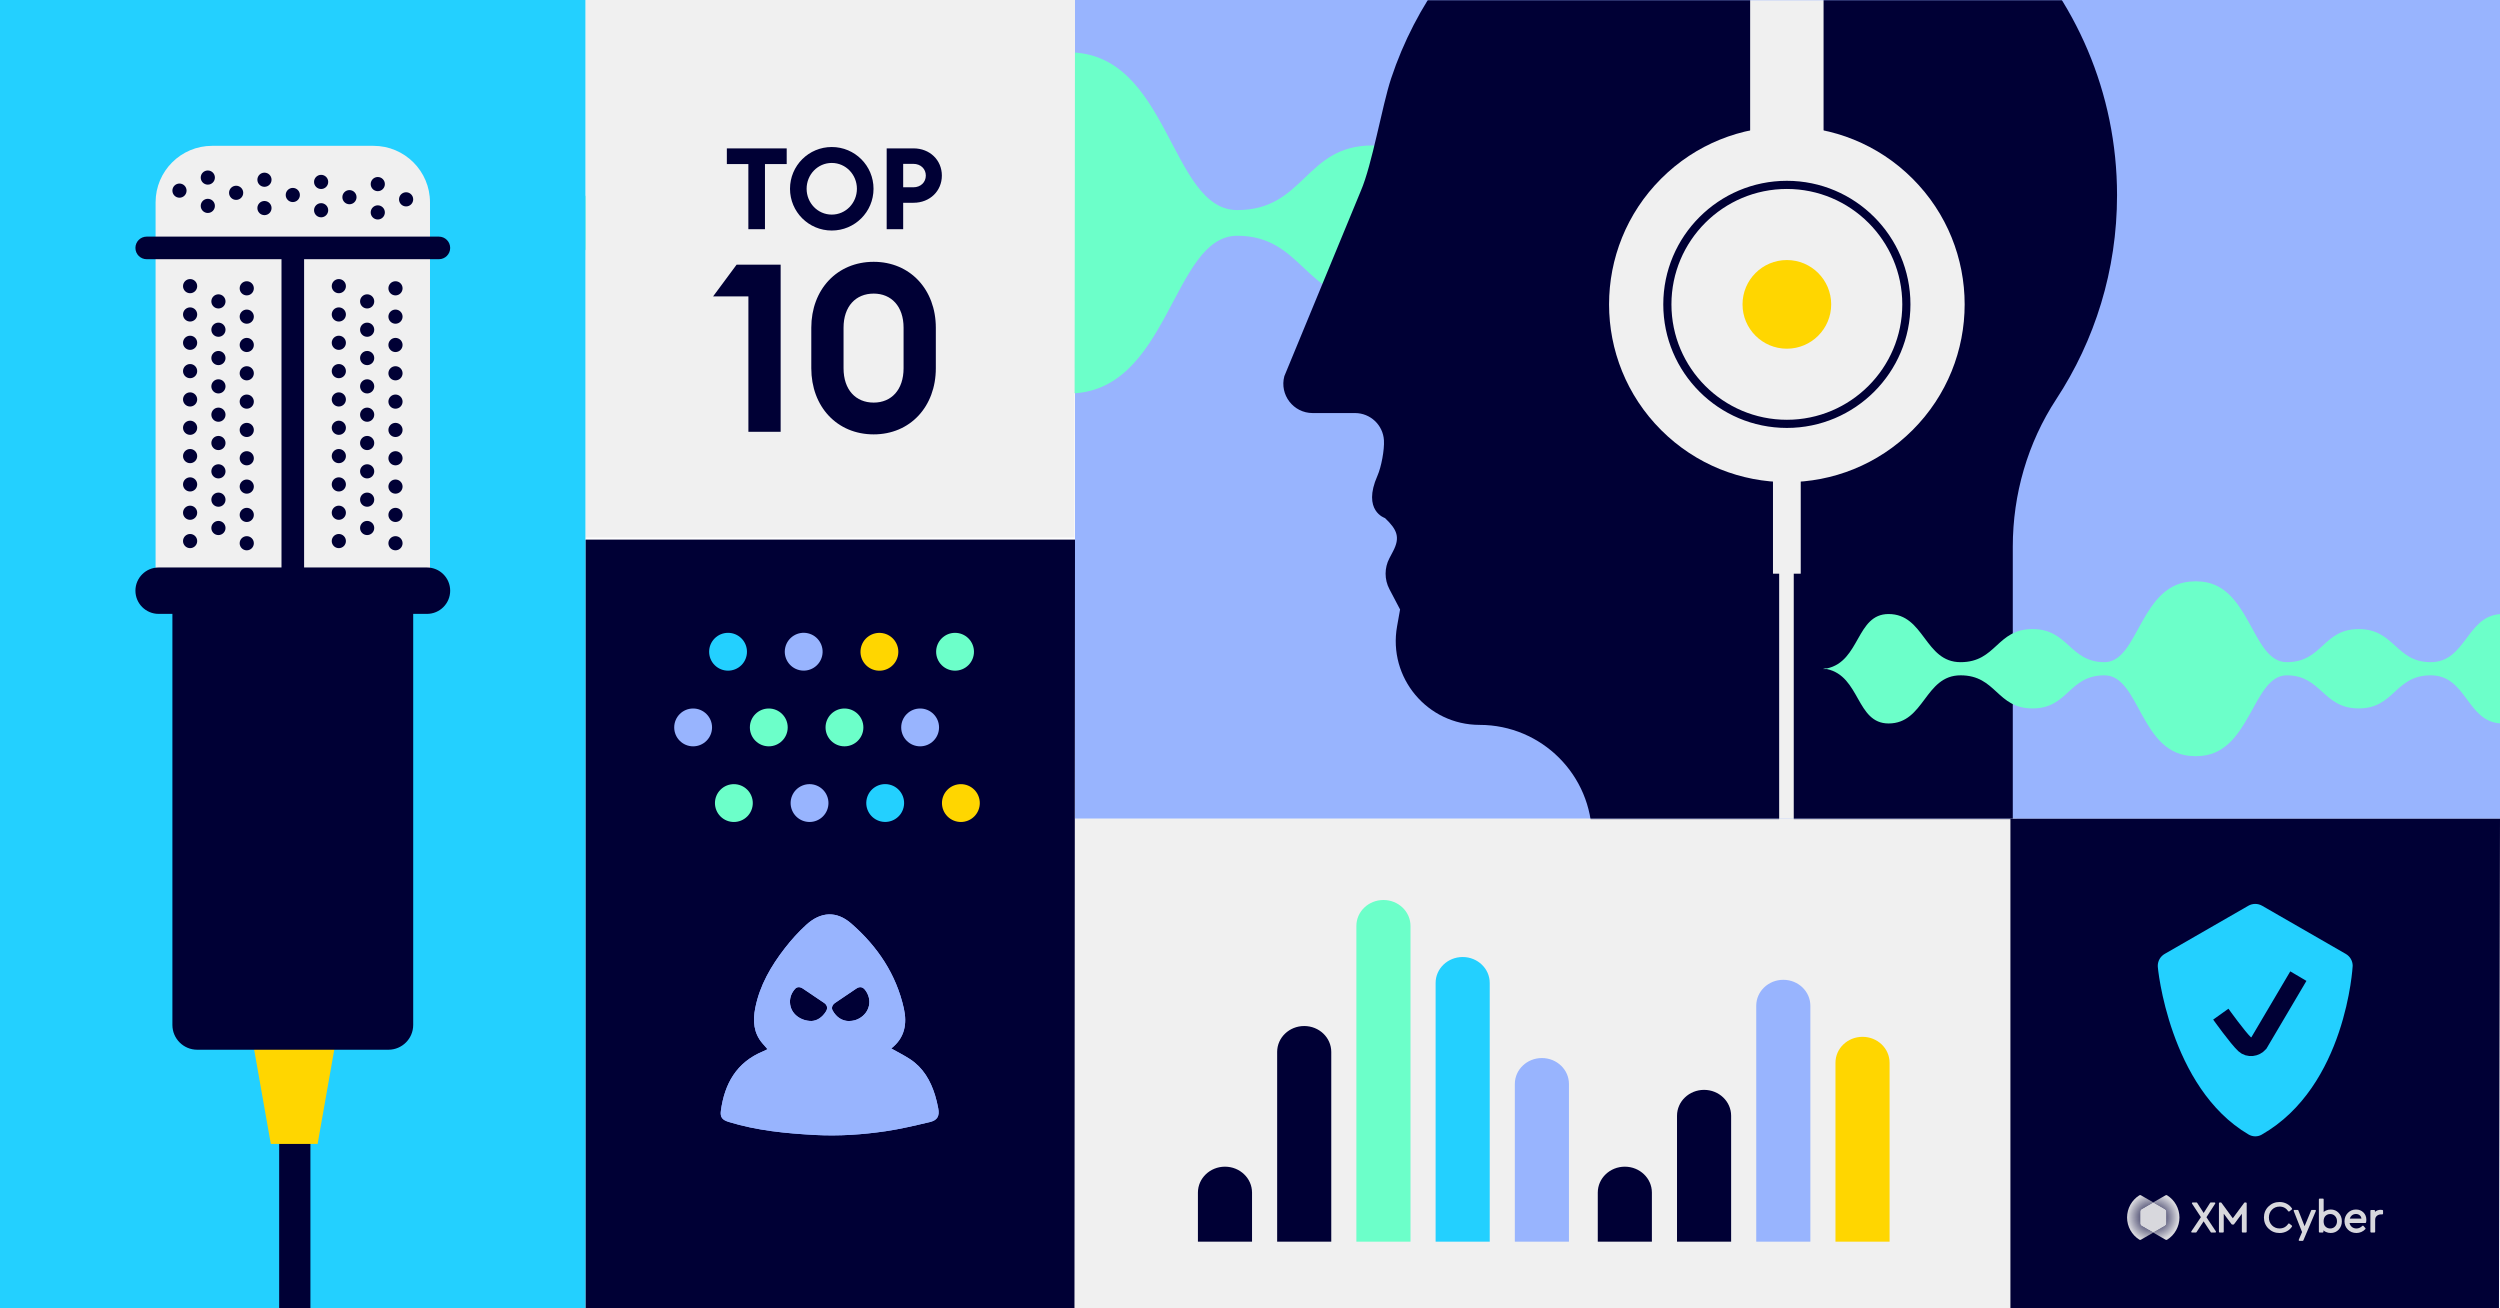 <?xml version="1.0" encoding="UTF-8"?>
<svg xmlns="http://www.w3.org/2000/svg" width="1200" height="628" viewBox="0 0 1200 628" fill="none">
  <rect x="0" y="0" width="1200" height="628" fill="#808080" stroke="none"/>
  <g clip-path="url(#clip0_1346_127)">
    <rect width="1200" height="628" fill="white"></rect>
    <path d="M1200 0H516V393H1200V0Z" fill="#98B4FE"></path>
    <path d="M786 55.809C755.947 57.961 755.149 100.835 723.549 100.835C691.95 100.835 691.132 69.817 658.716 69.817C626.299 69.817 626.299 100.835 593.882 100.835C561.465 100.835 561.358 24.88 512.729 25.133V25C512.406 25 512.089 25.032 511.772 25.051C511.455 25.032 511.138 25.006 510.815 25V25.133C461.547 25.133 461.084 100.835 429.662 100.835C398.24 100.835 397.245 69.817 364.829 69.817C332.412 69.817 332.412 100.835 299.995 100.835C267.578 100.835 267.578 55.72 235.161 55.72C205.875 55.72 209.729 99.974 179.612 106.696H176C176.71 106.778 177.401 106.886 178.072 107C177.394 107.12 176.71 107.228 176 107.304H179.612C209.729 114.033 205.882 158.28 235.161 158.28C267.578 158.28 267.578 113.166 299.995 113.166C332.412 113.166 332.412 144.183 364.829 144.183C397.245 144.183 397.245 113.166 429.662 113.166C462.079 113.166 461.547 188.867 510.815 188.867V189C511.138 189 511.455 188.968 511.772 188.949C512.089 188.968 512.406 188.994 512.729 189V188.867C561.358 189.12 562.46 113.166 593.882 113.166C625.304 113.166 626.299 144.183 658.716 144.183C691.132 144.183 691.132 113.166 723.549 113.166C755.966 113.166 755.947 156.033 786 158.191V55.809Z" fill="#6CFFC9"></path>
    <path d="M515 393V628H967.029L968 393H515Z" fill="#F0F0F0"></path>
    <path d="M516 0H281V258H515.745L516 0Z" fill="#F0F0F0"></path>
    <path d="M965 393V628H1199.5L1200 393H965Z" fill="#000035"></path>
    <path d="M516 259H281V628H515.745L516 259Z" fill="#000035"></path>
    <path d="M600.975 596V572.441C600.975 565.573 595.161 560.007 587.987 560.007C580.813 560.007 575 565.573 575 572.441V596H600.971H600.975Z" fill="#000035"></path>
    <path d="M639.008 596V504.925C639.008 498.057 633.195 492.491 626.021 492.491C618.847 492.491 613.034 498.057 613.034 504.925V596H639.004H639.008Z" fill="#000035"></path>
    <path d="M677.038 596V444.435C677.038 437.566 671.224 432 664.05 432C656.877 432 651.063 437.566 651.063 444.435V596H677.034H677.038Z" fill="#6CFFC9"></path>
    <path d="M715.068 596V471.805C715.068 464.936 709.254 459.37 702.08 459.37C694.906 459.37 689.093 464.936 689.093 471.805V596H715.064H715.068Z" fill="#23D0FF"></path>
    <path d="M753.097 596V520.298C753.097 513.429 747.284 507.863 740.11 507.863C732.936 507.863 727.123 513.429 727.123 520.298V596H753.093H753.097Z" fill="#98B4FE"></path>
    <path d="M792.907 596V572.441C792.907 565.573 787.094 560.007 779.92 560.007C772.746 560.007 766.933 565.573 766.933 572.441V596H792.903H792.907Z" fill="#000035"></path>
    <path d="M830.941 596V535.571C830.941 528.702 825.127 523.136 817.954 523.136C810.78 523.136 804.966 528.702 804.966 535.571V596H830.937H830.941Z" fill="#000035"></path>
    <path d="M868.97 596V482.742C868.97 475.873 863.157 470.307 855.983 470.307C848.809 470.307 842.996 475.873 842.996 482.742V596H868.966H868.97Z" fill="#98B4FE"></path>
    <path d="M907 596V510.112C907 503.243 901.186 497.677 894.012 497.677C886.839 497.677 881.025 503.243 881.025 510.112V596H906.996H907Z" fill="#FFD600"></path>
    <path d="M281 0H0V628H281V0Z" fill="#23D0FF"></path>
    <path d="M149 509H134V628H149V509Z" fill="#000035"></path>
    <path d="M152.455 549.08L164.764 479.358H117.676L129.985 549.08H152.455Z" fill="#FFD600"></path>
    <path d="M82.753 491.979L82.753 201.894H198.334V491.979C198.334 498.541 193.005 503.869 186.442 503.869H94.644C88.082 503.869 82.753 498.541 82.753 491.979Z" fill="#000035"></path>
    <path d="M206.399 97.115V274.325H74.683V97.115C74.683 82.15 86.835 70 101.802 70H179.28C194.247 70 206.399 82.15 206.399 97.115Z" fill="#F0F0F0"></path>
    <path d="M216.086 283.528C216.086 289.673 211.096 294.663 204.95 294.663H76.14C69.994 294.663 65.004 289.673 65.004 283.528C65.004 277.383 69.994 272.393 76.14 272.393H204.95C211.096 272.393 216.086 277.383 216.086 283.528Z" fill="#000035"></path>
    <path d="M145.967 115.513H135.119V291.44H145.967V115.513Z" fill="#000035"></path>
    <path d="M216.082 119C216.082 116.004 213.655 113.577 210.658 113.577H70.424C67.427 113.577 65 116.004 65 119C65 121.996 67.427 124.423 70.424 124.423H210.663C213.659 124.423 216.086 121.996 216.086 119H216.082Z" fill="#000035"></path>
    <path d="M194.932 99.087C196.81 99.087 198.333 97.564 198.333 95.687C198.333 93.809 196.81 92.286 194.932 92.286C193.054 92.286 191.531 93.809 191.531 95.687C191.531 97.564 193.054 99.087 194.932 99.087Z" fill="#000035"></path>
    <path d="M181.336 105.36C183.214 105.36 184.737 103.838 184.737 101.96C184.737 100.082 183.214 98.559 181.336 98.559C179.458 98.559 177.935 100.082 177.935 101.96C177.935 103.838 179.458 105.36 181.336 105.36Z" fill="#000035"></path>
    <path d="M181.336 91.766C183.214 91.766 184.737 90.243 184.737 88.365C184.737 86.487 183.214 84.965 181.336 84.965C179.458 84.965 177.935 86.487 177.935 88.365C177.935 90.243 179.458 91.766 181.336 91.766Z" fill="#000035"></path>
    <path d="M167.736 98.043C169.614 98.043 171.137 96.52 171.137 94.642C171.137 92.765 169.614 91.242 167.736 91.242C165.858 91.242 164.334 92.765 164.334 94.642C164.334 96.52 165.858 98.043 167.736 98.043Z" fill="#000035"></path>
    <path d="M154.139 104.316C156.017 104.316 157.54 102.793 157.54 100.916C157.54 99.038 156.017 97.515 154.139 97.515C152.261 97.515 150.738 99.038 150.738 100.916C150.738 102.793 152.261 104.316 154.139 104.316Z" fill="#000035"></path>
    <path d="M154.139 90.722C156.017 90.722 157.54 89.199 157.54 87.321C157.54 85.443 156.017 83.921 154.139 83.921C152.261 83.921 150.738 85.443 150.738 87.321C150.738 89.199 152.261 90.722 154.139 90.722Z" fill="#000035"></path>
    <path d="M140.543 96.995C142.421 96.995 143.944 95.472 143.944 93.594C143.944 91.716 142.421 90.194 140.543 90.194C138.665 90.194 137.142 91.716 137.142 93.594C137.142 95.472 138.665 96.995 140.543 96.995Z" fill="#000035"></path>
    <path d="M126.943 103.272C128.821 103.272 130.344 101.749 130.344 99.871C130.344 97.994 128.821 96.471 126.943 96.471C125.065 96.471 123.542 97.994 123.542 99.871C123.542 101.749 125.065 103.272 126.943 103.272Z" fill="#000035"></path>
    <path d="M126.943 89.674C128.821 89.674 130.344 88.151 130.344 86.273C130.344 84.395 128.821 82.872 126.943 82.872C125.065 82.872 123.542 84.395 123.542 86.273C123.542 88.151 125.065 89.674 126.943 89.674Z" fill="#000035"></path>
    <path d="M113.346 95.951C115.224 95.951 116.748 94.428 116.748 92.55C116.748 90.672 115.224 89.149 113.346 89.149C111.468 89.149 109.945 90.672 109.945 92.55C109.945 94.428 111.468 95.951 113.346 95.951Z" fill="#000035"></path>
    <path d="M99.75 102.228C101.629 102.228 103.151 100.705 103.151 98.827C103.151 96.949 101.629 95.427 99.75 95.427C97.872 95.427 96.349 96.949 96.349 98.827C96.349 100.705 97.872 102.228 99.75 102.228Z" fill="#000035"></path>
    <path d="M99.75 88.629C101.628 88.629 103.151 87.106 103.151 85.229C103.151 83.351 101.628 81.828 99.75 81.828C97.872 81.828 96.349 83.351 96.349 85.229C96.349 87.106 97.872 88.629 99.75 88.629Z" fill="#000035"></path>
    <path d="M86.15 94.903C88.028 94.903 89.551 93.38 89.551 91.502C89.551 89.624 88.028 88.101 86.15 88.101C84.272 88.101 82.749 89.624 82.749 91.502C82.749 93.38 84.272 94.903 86.15 94.903Z" fill="#000035"></path>
    <path d="M118.444 264.16C120.322 264.16 121.845 262.637 121.845 260.759C121.845 258.881 120.322 257.359 118.444 257.359C116.565 257.359 115.043 258.881 115.043 260.759C115.043 262.637 116.565 264.16 118.444 264.16Z" fill="#000035"></path>
    <path d="M118.444 250.561C120.322 250.561 121.845 249.039 121.845 247.161C121.845 245.283 120.322 243.76 118.444 243.76C116.566 243.76 115.043 245.283 115.043 247.161C115.043 249.039 116.566 250.561 118.444 250.561Z" fill="#000035"></path>
    <path d="M118.444 236.967C120.322 236.967 121.845 235.444 121.845 233.566C121.845 231.689 120.322 230.166 118.444 230.166C116.566 230.166 115.043 231.689 115.043 233.566C115.043 235.444 116.566 236.967 118.444 236.967Z" fill="#000035"></path>
    <path d="M118.444 223.368C120.322 223.368 121.845 221.846 121.845 219.968C121.845 218.09 120.322 216.567 118.444 216.567C116.566 216.567 115.043 218.09 115.043 219.968C115.043 221.846 116.566 223.368 118.444 223.368Z" fill="#000035"></path>
    <path d="M118.444 209.774C120.322 209.774 121.845 208.252 121.845 206.373C121.845 204.495 120.322 202.973 118.444 202.973C116.565 202.973 115.043 204.495 115.043 206.373C115.043 208.252 116.565 209.774 118.444 209.774Z" fill="#000035"></path>
    <path d="M118.444 196.18C120.322 196.18 121.845 194.657 121.845 192.779C121.845 190.901 120.322 189.378 118.444 189.378C116.566 189.378 115.043 190.901 115.043 192.779C115.043 194.657 116.566 196.18 118.444 196.18Z" fill="#000035"></path>
    <path d="M118.444 182.581C120.322 182.581 121.845 181.058 121.845 179.18C121.845 177.303 120.322 175.78 118.444 175.78C116.566 175.78 115.043 177.303 115.043 179.18C115.043 181.058 116.566 182.581 118.444 182.581Z" fill="#000035"></path>
    <path d="M118.444 168.987C120.322 168.987 121.845 167.464 121.845 165.586C121.845 163.708 120.322 162.185 118.444 162.185C116.565 162.185 115.043 163.708 115.043 165.586C115.043 167.464 116.565 168.987 118.444 168.987Z" fill="#000035"></path>
    <path d="M118.444 155.392C120.322 155.392 121.845 153.87 121.845 151.992C121.845 150.113 120.322 148.591 118.444 148.591C116.565 148.591 115.043 150.113 115.043 151.992C115.043 153.87 116.565 155.392 118.444 155.392Z" fill="#000035"></path>
    <path d="M118.444 141.794C120.322 141.794 121.845 140.271 121.845 138.393C121.845 136.515 120.322 134.992 118.444 134.992C116.566 134.992 115.043 136.515 115.043 138.393C115.043 140.271 116.566 141.794 118.444 141.794Z" fill="#000035"></path>
    <path d="M104.847 256.839C106.725 256.839 108.249 255.316 108.249 253.438C108.249 251.56 106.725 250.037 104.847 250.037C102.969 250.037 101.446 251.56 101.446 253.438C101.446 255.316 102.969 256.839 104.847 256.839Z" fill="#000035"></path>
    <path d="M104.847 243.244C106.726 243.244 108.249 241.722 108.249 239.844C108.249 237.965 106.726 236.443 104.847 236.443C102.969 236.443 101.446 237.965 101.446 239.844C101.446 241.722 102.969 243.244 104.847 243.244Z" fill="#000035"></path>
    <path d="M104.847 229.646C106.726 229.646 108.249 228.123 108.249 226.245C108.249 224.367 106.726 222.844 104.847 222.844C102.969 222.844 101.446 224.367 101.446 226.245C101.446 228.123 102.969 229.646 104.847 229.646Z" fill="#000035"></path>
    <path d="M104.847 216.047C106.725 216.047 108.249 214.524 108.249 212.646C108.249 210.769 106.725 209.246 104.847 209.246C102.969 209.246 101.446 210.769 101.446 212.646C101.446 214.524 102.969 216.047 104.847 216.047Z" fill="#000035"></path>
    <path d="M104.847 202.453C106.725 202.453 108.249 200.93 108.249 199.052C108.249 197.174 106.725 195.651 104.847 195.651C102.969 195.651 101.446 197.174 101.446 199.052C101.446 200.93 102.969 202.453 104.847 202.453Z" fill="#000035"></path>
    <path d="M104.847 188.858C106.726 188.858 108.249 187.336 108.249 185.458C108.249 183.579 106.726 182.057 104.847 182.057C102.969 182.057 101.446 183.579 101.446 185.458C101.446 187.336 102.969 188.858 104.847 188.858Z" fill="#000035"></path>
    <path d="M104.847 175.26C106.725 175.26 108.249 173.737 108.249 171.859C108.249 169.981 106.725 168.458 104.847 168.458C102.969 168.458 101.446 169.981 101.446 171.859C101.446 173.737 102.969 175.26 104.847 175.26Z" fill="#000035"></path>
    <path d="M104.847 161.665C106.725 161.665 108.249 160.142 108.249 158.265C108.249 156.387 106.725 154.864 104.847 154.864C102.969 154.864 101.446 156.387 101.446 158.265C101.446 160.142 102.969 161.665 104.847 161.665Z" fill="#000035"></path>
    <path d="M104.847 148.071C106.725 148.071 108.249 146.548 108.249 144.67C108.249 142.792 106.725 141.27 104.847 141.27C102.969 141.27 101.446 142.792 101.446 144.67C101.446 146.548 102.969 148.071 104.847 148.071Z" fill="#000035"></path>
    <path d="M91.251 263.112C93.129 263.112 94.652 261.589 94.652 259.711C94.652 257.833 93.129 256.31 91.251 256.31C89.373 256.31 87.85 257.833 87.85 259.711C87.85 261.589 89.373 263.112 91.251 263.112Z" fill="#000035"></path>
    <path d="M91.251 249.517C93.129 249.517 94.652 247.994 94.652 246.117C94.652 244.239 93.129 242.716 91.251 242.716C89.373 242.716 87.85 244.239 87.85 246.117C87.85 247.994 89.373 249.517 91.251 249.517Z" fill="#000035"></path>
    <path d="M91.251 235.919C93.129 235.919 94.652 234.396 94.652 232.518C94.652 230.64 93.129 229.117 91.251 229.117C89.373 229.117 87.85 230.64 87.85 232.518C87.85 234.396 89.373 235.919 91.251 235.919Z" fill="#000035"></path>
    <path d="M91.251 222.324C93.129 222.324 94.652 220.801 94.652 218.924C94.652 217.046 93.129 215.523 91.251 215.523C89.373 215.523 87.85 217.046 87.85 218.924C87.85 220.801 89.373 222.324 91.251 222.324Z" fill="#000035"></path>
    <path d="M91.251 208.73C93.129 208.73 94.652 207.207 94.652 205.329C94.652 203.451 93.129 201.929 91.251 201.929C89.373 201.929 87.85 203.451 87.85 205.329C87.85 207.207 89.373 208.73 91.251 208.73Z" fill="#000035"></path>
    <path d="M91.251 195.131C93.129 195.131 94.652 193.608 94.652 191.731C94.652 189.853 93.129 188.33 91.251 188.33C89.373 188.33 87.85 189.853 87.85 191.731C87.85 193.608 89.373 195.131 91.251 195.131Z" fill="#000035"></path>
    <path d="M91.251 181.537C93.129 181.537 94.652 180.014 94.652 178.136C94.652 176.258 93.129 174.736 91.251 174.736C89.373 174.736 87.85 176.258 87.85 178.136C87.85 180.014 89.373 181.537 91.251 181.537Z" fill="#000035"></path>
    <path d="M91.251 167.943C93.129 167.943 94.652 166.42 94.652 164.542C94.652 162.664 93.129 161.141 91.251 161.141C89.373 161.141 87.85 162.664 87.85 164.542C87.85 166.42 89.373 167.943 91.251 167.943Z" fill="#000035"></path>
    <path d="M91.251 154.344C93.129 154.344 94.652 152.821 94.652 150.943C94.652 149.066 93.129 147.543 91.251 147.543C89.373 147.543 87.85 149.066 87.85 150.943C87.85 152.821 89.373 154.344 91.251 154.344Z" fill="#000035"></path>
    <path d="M91.251 140.75C93.129 140.75 94.652 139.227 94.652 137.349C94.652 135.471 93.129 133.948 91.251 133.948C89.373 133.948 87.85 135.471 87.85 137.349C87.85 139.227 89.373 140.75 91.251 140.75Z" fill="#000035"></path>
    <path d="M189.835 264.156C191.713 264.156 193.236 262.633 193.236 260.755C193.236 258.877 191.713 257.355 189.835 257.355C187.957 257.355 186.434 258.877 186.434 260.755C186.434 262.633 187.957 264.156 189.835 264.156Z" fill="#000035"></path>
    <path d="M189.835 250.561C191.713 250.561 193.236 249.039 193.236 247.161C193.236 245.283 191.713 243.76 189.835 243.76C187.957 243.76 186.434 245.283 186.434 247.161C186.434 249.039 187.957 250.561 189.835 250.561Z" fill="#000035"></path>
    <path d="M189.835 236.967C191.713 236.967 193.236 235.444 193.236 233.566C193.236 231.689 191.713 230.166 189.835 230.166C187.957 230.166 186.434 231.689 186.434 233.566C186.434 235.444 187.957 236.967 189.835 236.967Z" fill="#000035"></path>
    <path d="M189.835 223.368C191.713 223.368 193.236 221.846 193.236 219.968C193.236 218.09 191.713 216.567 189.835 216.567C187.957 216.567 186.434 218.09 186.434 219.968C186.434 221.846 187.957 223.368 189.835 223.368Z" fill="#000035"></path>
    <path d="M189.835 209.774C191.713 209.774 193.236 208.251 193.236 206.373C193.236 204.496 191.713 202.973 189.835 202.973C187.957 202.973 186.434 204.496 186.434 206.373C186.434 208.251 187.957 209.774 189.835 209.774Z" fill="#000035"></path>
    <path d="M189.835 196.18C191.713 196.18 193.236 194.657 193.236 192.779C193.236 190.901 191.713 189.378 189.835 189.378C187.957 189.378 186.434 190.901 186.434 192.779C186.434 194.657 187.957 196.18 189.835 196.18Z" fill="#000035"></path>
    <path d="M189.835 182.581C191.713 182.581 193.236 181.058 193.236 179.18C193.236 177.303 191.713 175.78 189.835 175.78C187.957 175.78 186.434 177.303 186.434 179.18C186.434 181.058 187.957 182.581 189.835 182.581Z" fill="#000035"></path>
    <path d="M189.835 168.987C191.713 168.987 193.236 167.464 193.236 165.586C193.236 163.708 191.713 162.185 189.835 162.185C187.957 162.185 186.434 163.708 186.434 165.586C186.434 167.464 187.957 168.987 189.835 168.987Z" fill="#000035"></path>
    <path d="M189.835 155.392C191.713 155.392 193.236 153.869 193.236 151.992C193.236 150.114 191.713 148.591 189.835 148.591C187.957 148.591 186.434 150.114 186.434 151.992C186.434 153.869 187.957 155.392 189.835 155.392Z" fill="#000035"></path>
    <path d="M189.835 141.794C191.713 141.794 193.236 140.271 193.236 138.393C193.236 136.515 191.713 134.992 189.835 134.992C187.957 134.992 186.434 136.515 186.434 138.393C186.434 140.271 187.957 141.794 189.835 141.794Z" fill="#000035"></path>
    <path d="M176.234 256.839C178.112 256.839 179.635 255.316 179.635 253.438C179.635 251.56 178.112 250.037 176.234 250.037C174.356 250.037 172.833 251.56 172.833 253.438C172.833 255.316 174.356 256.839 176.234 256.839Z" fill="#000035"></path>
    <path d="M176.234 243.24C178.112 243.24 179.635 241.717 179.635 239.839C179.635 237.962 178.112 236.439 176.234 236.439C174.356 236.439 172.833 237.962 172.833 239.839C172.833 241.717 174.356 243.24 176.234 243.24Z" fill="#000035"></path>
    <path d="M176.234 229.646C178.112 229.646 179.635 228.123 179.635 226.245C179.635 224.367 178.112 222.844 176.234 222.844C174.356 222.844 172.833 224.367 172.833 226.245C172.833 228.123 174.356 229.646 176.234 229.646Z" fill="#000035"></path>
    <path d="M176.234 216.047C178.112 216.047 179.635 214.524 179.635 212.646C179.635 210.769 178.112 209.246 176.234 209.246C174.356 209.246 172.833 210.769 172.833 212.646C172.833 214.524 174.356 216.047 176.234 216.047Z" fill="#000035"></path>
    <path d="M176.234 202.453C178.112 202.453 179.635 200.93 179.635 199.052C179.635 197.174 178.112 195.651 176.234 195.651C174.356 195.651 172.833 197.174 172.833 199.052C172.833 200.93 174.356 202.453 176.234 202.453Z" fill="#000035"></path>
    <path d="M176.234 188.858C178.112 188.858 179.635 187.335 179.635 185.458C179.635 183.58 178.112 182.057 176.234 182.057C174.356 182.057 172.833 183.58 172.833 185.458C172.833 187.335 174.356 188.858 176.234 188.858Z" fill="#000035"></path>
    <path d="M176.234 175.26C178.112 175.26 179.635 173.737 179.635 171.859C179.635 169.981 178.112 168.458 176.234 168.458C174.356 168.458 172.833 169.981 172.833 171.859C172.833 173.737 174.356 175.26 176.234 175.26Z" fill="#000035"></path>
    <path d="M176.234 161.665C178.112 161.665 179.635 160.142 179.635 158.265C179.635 156.387 178.112 154.864 176.234 154.864C174.356 154.864 172.833 156.387 172.833 158.265C172.833 160.142 174.356 161.665 176.234 161.665Z" fill="#000035"></path>
    <path d="M176.234 148.071C178.112 148.071 179.635 146.548 179.635 144.67C179.635 142.792 178.112 141.27 176.234 141.27C174.356 141.27 172.833 142.792 172.833 144.67C172.833 146.548 174.356 148.071 176.234 148.071Z" fill="#000035"></path>
    <path d="M162.638 263.112C164.516 263.112 166.039 261.589 166.039 259.711C166.039 257.833 164.516 256.31 162.638 256.31C160.76 256.31 159.237 257.833 159.237 259.711C159.237 261.589 160.76 263.112 162.638 263.112Z" fill="#000035"></path>
    <path d="M162.638 249.517C164.516 249.517 166.039 247.994 166.039 246.117C166.039 244.239 164.516 242.716 162.638 242.716C160.76 242.716 159.237 244.239 159.237 246.117C159.237 247.994 160.76 249.517 162.638 249.517Z" fill="#000035"></path>
    <path d="M162.638 235.919C164.516 235.919 166.039 234.396 166.039 232.518C166.039 230.64 164.516 229.117 162.638 229.117C160.76 229.117 159.237 230.64 159.237 232.518C159.237 234.396 160.76 235.919 162.638 235.919Z" fill="#000035"></path>
    <path d="M162.638 222.324C164.516 222.324 166.039 220.801 166.039 218.924C166.039 217.046 164.516 215.523 162.638 215.523C160.76 215.523 159.237 217.046 159.237 218.924C159.237 220.801 160.76 222.324 162.638 222.324Z" fill="#000035"></path>
    <path d="M162.638 208.73C164.516 208.73 166.039 207.207 166.039 205.329C166.039 203.451 164.516 201.929 162.638 201.929C160.76 201.929 159.237 203.451 159.237 205.329C159.237 207.207 160.76 208.73 162.638 208.73Z" fill="#000035"></path>
    <path d="M162.638 195.131C164.516 195.131 166.039 193.608 166.039 191.731C166.039 189.853 164.516 188.33 162.638 188.33C160.76 188.33 159.237 189.853 159.237 191.731C159.237 193.608 160.76 195.131 162.638 195.131Z" fill="#000035"></path>
    <path d="M162.638 181.537C164.516 181.537 166.039 180.014 166.039 178.136C166.039 176.258 164.516 174.736 162.638 174.736C160.76 174.736 159.237 176.258 159.237 178.136C159.237 180.014 160.76 181.537 162.638 181.537Z" fill="#000035"></path>
    <path d="M162.638 167.943C164.516 167.943 166.039 166.42 166.039 164.542C166.039 162.664 164.516 161.141 162.638 161.141C160.76 161.141 159.237 162.664 159.237 164.542C159.237 166.42 160.76 167.943 162.638 167.943Z" fill="#000035"></path>
    <path d="M162.638 154.344C164.516 154.344 166.039 152.821 166.039 150.943C166.039 149.066 164.516 147.543 162.638 147.543C160.76 147.543 159.237 149.066 159.237 150.943C159.237 152.821 160.76 154.344 162.638 154.344Z" fill="#000035"></path>
    <path d="M162.638 140.75C164.516 140.75 166.039 139.227 166.039 137.349C166.039 135.471 164.516 133.948 162.638 133.948C160.76 133.948 159.237 135.471 159.237 137.349C159.237 139.227 160.76 140.75 162.638 140.75Z" fill="#000035"></path>
    <g opacity="0.9">
      <path d="M1039.85 581.557V587.235C1039.85 587.476 1039.78 587.708 1039.66 587.911C1039.54 588.118 1039.37 588.285 1039.16 588.404L1033.57 591.64L1027.97 588.421C1027.77 588.302 1027.6 588.132 1027.48 587.925C1027.36 587.719 1027.29 587.49 1027.29 587.252V581.557C1027.29 581.319 1027.36 581.087 1027.48 580.883C1027.6 580.677 1027.76 580.504 1027.97 580.388L1033.57 577.151L1039.16 580.385C1039.37 580.501 1039.55 580.671 1039.67 580.878C1039.79 581.087 1039.85 581.319 1039.85 581.557Z" fill="#F0F0F0"></path>
      <path d="M1046.14 584.406C1046.14 586.542 1045.59 588.644 1044.55 590.514C1043.52 592.384 1042.02 593.952 1040.2 595.084C1040.1 595.143 1039.97 595.177 1039.85 595.177C1039.73 595.177 1039.61 595.143 1039.5 595.084L1033.57 591.64L1039.16 588.404C1039.37 588.285 1039.54 588.118 1039.66 587.911C1039.78 587.708 1039.85 587.476 1039.85 587.235V581.557C1039.85 581.319 1039.79 581.087 1039.67 580.878C1039.55 580.671 1039.37 580.501 1039.16 580.385L1033.57 577.151L1039.5 573.725C1039.61 573.66 1039.73 573.629 1039.85 573.629C1039.97 573.629 1040.1 573.66 1040.2 573.725V573.733C1042.02 574.862 1043.52 576.433 1044.55 578.3C1045.59 580.167 1046.14 582.272 1046.14 584.406Z" fill="url(#paint0_radial_1346_127)"></path>
      <path d="M1027.97 588.421L1033.57 591.64L1027.63 595.072C1027.53 595.132 1027.41 595.166 1027.28 595.166C1027.16 595.166 1027.04 595.132 1026.93 595.072C1025.12 593.941 1023.62 592.37 1022.58 590.503C1021.55 588.633 1021 586.531 1021 584.394C1021 582.258 1021.55 580.156 1022.58 578.289C1023.62 576.421 1025.12 574.848 1026.93 573.719V573.725C1027.04 573.66 1027.17 573.629 1027.28 573.629C1027.4 573.629 1027.53 573.66 1027.63 573.725L1033.57 577.151L1027.97 580.388C1027.76 580.504 1027.6 580.677 1027.48 580.883C1027.36 581.087 1027.29 581.319 1027.29 581.557V587.252C1027.29 587.49 1027.36 587.719 1027.48 587.925C1027.6 588.132 1027.77 588.302 1027.97 588.421Z" fill="url(#paint1_radial_1346_127)"></path>
      <path d="M1059.1 584.253L1063.3 577.726C1063.37 577.618 1063.38 577.485 1063.32 577.372C1063.26 577.262 1063.14 577.191 1063.01 577.191H1061.14C1061.02 577.191 1060.91 577.25 1060.85 577.352L1057.76 582.238L1054.63 577.352C1054.56 577.253 1054.45 577.194 1054.34 577.194H1052.46C1052.33 577.194 1052.22 577.264 1052.16 577.375C1052.1 577.488 1052.1 577.624 1052.17 577.729L1056.43 584.233L1051.84 591.072C1051.77 591.179 1051.76 591.315 1051.82 591.428C1051.88 591.541 1052 591.612 1052.13 591.612H1054.02C1054.13 591.612 1054.24 591.553 1054.31 591.456L1057.74 586.239L1061.16 591.456C1061.22 591.555 1061.33 591.612 1061.45 591.612H1063.34C1063.47 591.612 1063.58 591.541 1063.64 591.428C1063.7 591.315 1063.7 591.179 1063.63 591.075L1059.09 584.253H1059.1Z" fill="#F0F0F0"></path>
      <path d="M1078.06 577.194H1077.5C1077.39 577.194 1077.29 577.248 1077.22 577.335L1071.74 584.771L1066.3 577.335C1066.23 577.248 1066.13 577.194 1066.02 577.194H1065.43C1065.25 577.194 1065.09 577.349 1065.09 577.539V591.267C1065.09 591.456 1065.25 591.612 1065.43 591.612H1067.06C1067.25 591.612 1067.4 591.456 1067.4 591.267V582.589L1071.19 587.648C1071.25 587.736 1071.36 587.787 1071.47 587.787H1072.05C1072.16 587.787 1072.26 587.736 1072.33 587.648L1076.09 582.612V591.267C1076.09 591.456 1076.25 591.612 1076.44 591.612H1078.06C1078.25 591.612 1078.41 591.456 1078.41 591.267V577.539C1078.41 577.349 1078.25 577.194 1078.06 577.194H1078.06Z" fill="#F0F0F0"></path>
      <path d="M1094.19 579.154C1095.97 579.154 1097.34 579.893 1098.38 581.415C1098.43 581.494 1098.52 581.548 1098.61 581.562C1098.71 581.576 1098.81 581.551 1098.88 581.492L1100.09 580.535C1100.23 580.425 1100.26 580.227 1100.16 580.077C1099.55 579.129 1098.71 578.365 1097.66 577.808C1096.62 577.25 1095.45 576.967 1094.17 576.967C1092.09 576.967 1090.3 577.692 1088.86 579.115C1087.42 580.541 1086.69 582.321 1086.69 584.406C1086.69 586.491 1087.42 588.268 1088.86 589.697C1090.3 591.123 1092.09 591.847 1094.17 591.847C1095.45 591.847 1096.62 591.564 1097.68 591.007C1098.73 590.446 1099.57 589.682 1100.17 588.732C1100.26 588.582 1100.23 588.387 1100.09 588.276L1098.88 587.32C1098.81 587.261 1098.71 587.235 1098.62 587.249C1098.52 587.263 1098.44 587.317 1098.38 587.396C1097.35 588.919 1095.98 589.657 1094.19 589.657C1092.75 589.657 1091.52 589.153 1090.54 588.16C1089.57 587.164 1089.07 585.902 1089.07 584.409C1089.07 582.915 1089.57 581.653 1090.54 580.657C1091.52 579.664 1092.75 579.16 1094.19 579.16L1094.19 579.154Z" fill="#F0F0F0"></path>
      <path d="M1118.73 580.561C1117.92 580.561 1117.16 580.725 1116.46 581.05C1116.05 581.24 1115.68 581.477 1115.36 581.755V575.666C1115.36 575.476 1115.2 575.321 1115.01 575.321H1113.41C1113.22 575.321 1113.06 575.476 1113.06 575.666V591.264C1113.06 591.454 1113.22 591.609 1113.41 591.609H1114.91C1115.1 591.609 1115.25 591.454 1115.25 591.264V590.571C1115.58 590.865 1115.95 591.117 1116.38 591.318C1117.12 591.663 1117.92 591.838 1118.75 591.838C1120.29 591.838 1121.58 591.29 1122.58 590.209C1123.58 589.134 1124.09 587.79 1124.09 586.208C1124.09 584.626 1123.58 583.26 1122.57 582.185C1121.56 581.104 1120.27 580.558 1118.73 580.558L1118.73 580.561ZM1121.76 586.191C1121.76 587.204 1121.45 588.047 1120.83 588.698C1120.22 589.351 1119.46 589.671 1118.5 589.671C1117.63 589.671 1116.87 589.377 1116.26 588.797C1115.64 588.223 1115.34 587.354 1115.34 586.211C1115.34 585.068 1115.65 584.194 1116.26 583.614C1116.88 583.019 1117.62 582.731 1118.5 582.731C1119.44 582.731 1120.2 583.05 1120.82 583.704C1121.44 584.355 1121.76 585.192 1121.76 586.191H1121.76Z" fill="#F0F0F0"></path>
      <path d="M1130.88 580.561C1129.34 580.561 1128.01 581.115 1126.95 582.205C1125.9 583.294 1125.36 584.641 1125.36 586.211C1125.36 587.781 1125.91 589.148 1127 590.223C1128.09 591.295 1129.46 591.841 1131.07 591.841C1132.69 591.841 1134.21 591.21 1135.38 589.965C1135.5 589.835 1135.51 589.637 1135.39 589.501L1134.45 588.421C1134.39 588.347 1134.3 588.305 1134.2 588.302C1134.11 588.302 1134.01 588.336 1133.95 588.404C1133.1 589.247 1132.14 589.674 1131.09 589.674C1130.19 589.674 1129.41 589.397 1128.8 588.845C1128.27 588.375 1127.93 587.77 1127.79 587.037H1135.38C1135.54 587.037 1135.68 586.924 1135.71 586.765C1135.8 586.369 1135.85 585.936 1135.85 585.484C1135.85 584.063 1135.37 582.872 1134.42 581.95C1133.48 581.028 1132.29 580.561 1130.88 580.561H1130.88ZM1128.86 583.427C1129.42 582.951 1130.08 582.708 1130.84 582.708C1131.6 582.708 1132.23 582.934 1132.74 583.399C1133.17 583.789 1133.42 584.29 1133.49 584.926H1127.89C1128.07 584.321 1128.4 583.817 1128.86 583.424V583.427Z" fill="#F0F0F0"></path>
      <path d="M1143.59 580.798C1143.3 580.739 1143.02 580.708 1142.77 580.708C1141.67 580.708 1140.73 581.042 1139.98 581.704V581.138C1139.98 580.948 1139.82 580.793 1139.63 580.793H1138.14C1137.95 580.793 1137.79 580.948 1137.79 581.138V591.267C1137.79 591.456 1137.95 591.612 1138.14 591.612H1139.74C1139.93 591.612 1140.08 591.456 1140.08 591.267V585.526C1140.08 584.697 1140.35 584.069 1140.9 583.608C1141.45 583.138 1142.13 582.901 1142.92 582.901H1143.52C1143.71 582.901 1143.87 582.745 1143.87 582.555V581.141C1143.87 580.977 1143.75 580.832 1143.59 580.801L1143.59 580.798Z" fill="#F0F0F0"></path>
      <path d="M1111.25 580.756H1109.71C1109.56 580.756 1109.42 580.849 1109.36 580.991L1106.2 588.576L1103.21 580.996C1103.15 580.849 1103.01 580.753 1102.85 580.753H1101.34C1101.21 580.753 1101.09 580.815 1101.02 580.92C1100.95 581.025 1100.93 581.158 1100.98 581.276L1104.99 591.389L1103.41 595.089C1103.36 595.208 1103.37 595.341 1103.44 595.449C1103.51 595.556 1103.63 595.621 1103.76 595.621H1105.26C1105.41 595.621 1105.55 595.531 1105.61 595.389L1111.6 581.288C1111.65 581.169 1111.64 581.036 1111.57 580.928C1111.5 580.821 1111.38 580.756 1111.25 580.756H1111.25Z" fill="#F0F0F0"></path>
    </g>
    <path d="M355.886 306.42C359.432 309.966 359.432 315.715 355.886 319.26C352.34 322.806 346.59 322.806 343.044 319.26C339.498 315.715 339.498 309.966 343.044 306.42C346.59 302.874 352.34 302.874 355.886 306.42Z" fill="#23D0FF"></path>
    <path d="M387.861 303.986C392.742 305.138 395.765 310.028 394.612 314.908C393.46 319.789 388.57 322.811 383.689 321.659C378.808 320.507 375.785 315.617 376.937 310.737C378.089 305.857 382.98 302.834 387.861 303.986Z" fill="#98B4FE"></path>
    <path d="M423.571 303.899C428.521 304.702 431.882 309.366 431.079 314.315C430.275 319.265 425.611 322.626 420.661 321.823C415.711 321.019 412.349 316.356 413.152 311.406C413.956 306.456 418.62 303.095 423.571 303.899Z" fill="#FFD600"></path>
    <path d="M464.846 306.424C468.392 309.97 468.392 315.719 464.846 319.265C461.3 322.81 455.55 322.81 452.004 319.265C448.458 315.719 448.458 309.97 452.004 306.424C455.55 302.879 461.3 302.879 464.846 306.424Z" fill="#6CFFC9"></path>
    <path d="M332.701 340.08C337.716 340.08 341.782 344.145 341.782 349.159C341.782 354.174 337.716 358.239 332.701 358.239C327.686 358.239 323.621 354.174 323.621 349.159C323.621 344.145 327.686 340.08 332.701 340.08Z" fill="#98B4FE"></path>
    <path d="M369.02 340.08C374.035 340.08 378.101 344.145 378.101 349.159C378.101 354.174 374.035 358.238 369.02 358.238C364.005 358.238 359.939 354.174 359.939 349.159C359.939 344.145 364.005 340.08 369.02 340.08Z" fill="#6CFFC9"></path>
    <path d="M405.343 340.08C410.358 340.08 414.423 344.145 414.423 349.159C414.423 354.174 410.358 358.238 405.343 358.238C400.327 358.238 396.262 354.174 396.262 349.159C396.262 344.145 400.327 340.08 405.343 340.08Z" fill="#6CFFC9"></path>
    <path d="M441.661 340.08C446.676 340.08 450.741 344.145 450.741 349.159C450.741 354.174 446.676 358.238 441.661 358.238C436.646 358.238 432.58 354.174 432.58 349.159C432.58 344.145 436.646 340.08 441.661 340.08Z" fill="#98B4FE"></path>
    <path d="M358.681 379.053C362.227 382.599 362.227 388.348 358.681 391.893C355.134 395.439 349.385 395.439 345.839 391.893C342.292 388.348 342.292 382.599 345.839 379.053C349.385 375.508 355.134 375.508 358.681 379.053Z" fill="#6CFFC9"></path>
    <path d="M396.97 381.997C398.889 386.63 396.688 391.941 392.055 393.86C387.422 395.779 382.11 393.579 380.191 388.946C378.272 384.314 380.472 379.002 385.105 377.084C389.739 375.165 395.05 377.365 396.97 381.997Z" fill="#98B4FE"></path>
    <path d="M426.977 376.617C431.858 377.769 434.881 382.659 433.729 387.539C432.577 392.42 427.686 395.442 422.806 394.29C417.925 393.138 414.902 388.248 416.054 383.368C417.206 378.488 422.096 375.465 426.977 376.617Z" fill="#23D0FF"></path>
    <path d="M467.644 379.054C471.191 382.6 471.191 388.348 467.644 391.894C464.098 395.44 458.349 395.44 454.803 391.894C451.256 388.348 451.256 382.6 454.803 379.054C458.349 375.508 464.098 375.508 467.644 379.054Z" fill="#FFD600"></path>
    <path d="M1139.15 458.081C1139.15 455.215 1137.62 452.573 1135.14 451.14L1086.51 423.075C1084.04 421.642 1080.98 421.642 1078.49 423.075L1029.87 451.14C1027.39 452.573 1025.86 455.215 1025.86 458.081C1025.64 458.446 1032.49 529.213 1078.63 556.366C1080.96 557.733 1083.85 557.832 1086.2 556.499C1135.48 528.359 1139.14 458.09 1139.14 458.09L1139.15 458.081Z" fill="#000035"></path>
    <path d="M1129.29 463.599C1129.29 461.238 1128.03 459.061 1125.98 457.881L1085.82 434.764C1083.78 433.584 1081.25 433.584 1079.2 434.764L1039.04 457.881C1036.99 459.061 1035.73 461.238 1035.73 463.599C1035.55 463.899 1041.2 522.19 1079.31 544.556C1081.24 545.682 1083.62 545.764 1085.56 544.665C1126.26 521.487 1129.29 463.606 1129.29 463.606L1129.29 463.599Z" fill="#23D0FF"></path>
    <path d="M1103.21 468.542L1084.2 500.75C1082.54 502.614 1079.43 503.103 1077.48 501.288C1074.09 498.149 1065.99 486.792 1065.99 486.792" stroke="#000035" stroke-width="9" stroke-miterlimit="10"></path>
    <path d="M359.231 207.258V142.283H342.281L353.581 127.028H374.712V207.258H359.231ZM449.198 176.748C449.198 195.167 436.881 208.501 419.366 208.501C401.738 208.501 389.421 195.167 389.421 176.748V157.312C389.421 139.006 401.738 125.672 419.366 125.672C436.881 125.672 449.198 139.006 449.198 157.312V176.748ZM404.902 176.748C404.902 187.144 410.778 193.246 419.366 193.246C427.841 193.246 433.717 187.144 433.717 176.748V157.312C433.717 147.029 427.841 140.927 419.366 140.927C410.778 140.927 404.902 147.029 404.902 157.312V176.748Z" fill="#000035"></path>
    <path d="M359.21 110V78.759H348.887V71.222H377.615V78.759H367.184V110H359.21ZM419.291 90.611C419.291 101.698 410.334 110.655 399.247 110.655C388.16 110.655 379.203 101.698 379.203 90.611C379.203 79.524 388.16 70.567 399.247 70.567C410.334 70.567 419.291 79.524 419.291 90.611ZM387.177 90.611C387.177 97.384 392.474 103.009 399.247 103.009C406.019 103.009 411.317 97.384 411.317 90.611C411.317 83.839 406.019 78.213 399.247 78.213C392.474 78.213 387.177 83.839 387.177 90.611ZM438.495 71.222C446.36 71.222 452.095 76.902 452.095 84.275C452.095 91.649 446.36 97.329 438.495 97.329H433.525V110H425.606V71.222H438.495ZM438.386 89.901C441.991 89.901 444.394 87.443 444.394 84.275C444.394 81.108 441.991 78.65 438.386 78.65H433.525V89.901H438.386Z" fill="#000035"></path>
    <path d="M450.333 531.909C449.929 529.798 449.447 527.687 448.81 525.639C446.624 518.632 443.096 512.494 436.794 508.378C433.971 506.537 430.931 505.026 427.796 503.254C434.279 498.236 435.489 491.409 433.849 484.062C430.183 467.602 421.148 454.219 408.607 443.296C401.519 437.127 393.953 437.573 386.993 443.922C383.263 447.323 379.825 451.131 376.732 455.126C370.085 463.703 364.663 472.991 362.525 483.823C361.31 489.971 361.676 495.891 366.069 500.92C366.828 501.785 367.581 502.649 368.43 503.62C367.767 503.933 367.04 504.32 366.286 504.633C353.527 509.9 347.776 520.17 346.02 533.193C345.601 536.285 346.72 537.585 349.776 538.524C363.31 542.693 377.279 544.041 391.327 544.794C402.628 545.399 413.891 544.635 425.058 542.996C432.189 541.945 439.239 540.253 446.264 538.603C449.988 537.728 451.065 535.681 450.338 531.909H450.333ZM396.473 485.473C394.664 488.412 392.07 490.008 389.492 490.077C384.537 490.093 379.353 486.783 379.189 481.097C379.12 478.625 380.006 476.466 381.645 474.646C382.595 473.591 383.99 473.585 385.407 474.535C387.889 476.195 390.362 477.877 392.834 479.548C393.757 480.174 394.691 480.789 395.614 481.42C397.099 482.439 397.412 483.956 396.479 485.473H396.473ZM412.448 488.831C411.036 489.632 409.551 490.088 407.328 490.104C404.177 490.03 401.455 488.263 399.667 485.038C398.983 483.802 399.455 482.359 400.776 481.447C402.484 480.264 404.214 479.113 405.933 477.951C407.63 476.8 409.333 475.654 411.036 474.508C412.66 473.416 414.124 473.665 415.307 475.235C418.83 479.887 417.541 485.95 412.448 488.836V488.831Z" fill="#98B4FE"></path>
    <path d="M450.333 531.909C449.929 529.798 449.447 527.687 448.81 525.639C446.624 518.632 443.096 512.494 436.794 508.378C433.971 506.537 430.931 505.026 427.796 503.254C434.279 498.236 435.489 491.409 433.849 484.062C430.183 467.602 421.148 454.219 408.607 443.296C401.519 437.127 393.953 437.573 386.993 443.922C383.263 447.323 379.825 451.131 376.732 455.126C370.085 463.703 364.663 472.991 362.525 483.823C361.31 489.971 361.676 495.891 366.069 500.92C366.828 501.785 367.581 502.649 368.43 503.62C367.767 503.933 367.04 504.32 366.286 504.633C353.527 509.9 347.776 520.17 346.02 533.193C345.601 536.285 346.72 537.585 349.776 538.524C363.31 542.693 377.279 544.041 391.327 544.794C402.628 545.399 413.891 544.635 425.058 542.996C432.189 541.945 439.239 540.253 446.264 538.603C449.988 537.728 451.065 535.681 450.338 531.909H450.333ZM396.473 485.473C394.664 488.412 392.07 490.008 389.492 490.077C384.537 490.093 379.353 486.783 379.189 481.097C379.12 478.625 380.006 476.466 381.645 474.646C382.595 473.591 383.99 473.585 385.407 474.535C387.889 476.195 390.362 477.877 392.834 479.548C393.757 480.174 394.691 480.789 395.614 481.42C397.099 482.439 397.412 483.956 396.479 485.473H396.473ZM412.448 488.831C411.036 489.632 409.551 490.088 407.328 490.104C404.177 490.03 401.455 488.263 399.667 485.038C398.983 483.802 399.455 482.359 400.776 481.447C402.484 480.264 404.214 479.113 405.933 477.951C407.63 476.8 409.333 475.654 411.036 474.508C412.66 473.416 414.124 473.665 415.307 475.235C418.83 479.887 417.541 485.95 412.448 488.836V488.831Z" fill="#98B4FE"></path>
    <mask id="mask0_1346_127" style="mask-type:alpha" maskUnits="userSpaceOnUse" x="516" y="0" width="684" height="393">
      <path d="M1200 0H516V393H1200V0Z" fill="#98B4FE"></path>
    </mask>
    <g mask="url(#mask0_1346_127)">
      <path d="M837.102 -85C758.318 -84.851 691.313 -33.352 667.747 37.63C663.435 50.609 658.638 79.082 653.199 91.63L616.484 180.568C614.099 189.503 620.83 198.269 630.08 198.269H650.411C657.769 198.269 663.854 204.001 664.293 211.342C664.567 215.919 663.028 224.157 661.176 228.351C653.72 245.23 664.798 248.672 664.798 248.672C670.688 254.282 672.164 257.959 668.663 264.631L666.913 267.966C664.477 272.606 664.477 278.146 666.913 282.786L672.039 292.551L670.594 300.64C666.192 325.303 685.157 347.946 710.211 347.946C740.007 347.946 764.16 372.096 764.16 401.888V409.534H966.138V262.399C966.138 237.27 973.253 212.587 987.029 191.574C1005.46 163.461 1016.18 129.84 1016.18 93.717C1016.18 -5.099 935.97 -85.188 837.098 -85H837.102Z" fill="#000035"></path>
      <path d="M875.314 -118H840.071V89.221H875.314V-118Z" fill="#F0F0F0"></path>
      <path d="M918.04 206.437C951.368 173.113 951.368 119.084 918.04 85.76C884.711 52.436 830.675 52.436 797.347 85.76C764.018 119.084 764.018 173.113 797.347 206.437C830.675 239.761 884.711 239.761 918.04 206.437Z" fill="#F0F0F0"></path>
      <path d="M857.692 205.409C824.983 205.409 798.375 178.801 798.375 146.096C798.375 113.391 824.987 86.786 857.692 86.786C890.398 86.786 917.014 113.395 917.014 146.096C917.014 178.797 890.402 205.409 857.692 205.409ZM857.692 90.701C827.145 90.701 802.29 115.552 802.29 146.096C802.29 176.639 827.145 201.494 857.692 201.494C888.24 201.494 913.099 176.643 913.099 146.096C913.099 115.548 888.244 90.701 857.692 90.701Z" fill="#000035"></path>
      <path d="M857.693 167.376C869.445 167.376 878.972 157.85 878.972 146.1C878.972 134.349 869.445 124.823 857.693 124.823C845.941 124.823 836.414 134.349 836.414 146.1C836.414 157.85 845.941 167.376 857.693 167.376Z" fill="#FFD600"></path>
      <path d="M861 271H854V415H861V271Z" fill="#F0F0F0"></path>
      <path d="M864.353 224.477H851.031V275.369H864.353V224.477Z" fill="#F0F0F0"></path>
    </g>
    <path d="M1200 294.78C1183.99 295.882 1183.56 317.842 1166.73 317.842C1149.89 317.842 1149.46 301.955 1132.18 301.955C1114.91 301.955 1114.91 317.842 1097.64 317.842C1080.37 317.842 1080.31 278.938 1054.4 279.068V279C1054.23 279 1054.06 279.016 1053.9 279.026C1053.73 279.016 1053.56 279.003 1053.39 279V279.068C1027.14 279.068 1026.89 317.842 1010.15 317.842C993.407 317.842 992.877 301.955 975.605 301.955C958.334 301.955 958.334 317.842 941.063 317.842C923.792 317.842 923.792 294.735 906.52 294.735C890.917 294.735 892.97 317.401 876.925 320.844H875C875.378 320.887 875.746 320.942 876.104 321C875.743 321.062 875.378 321.117 875 321.156H876.925C892.97 324.602 890.921 347.265 906.52 347.265C923.792 347.265 923.792 324.158 941.063 324.158C958.334 324.158 958.334 340.045 975.605 340.045C992.877 340.045 992.877 324.158 1010.15 324.158C1027.42 324.158 1027.14 362.932 1053.39 362.932V363C1053.56 363 1053.73 362.984 1053.9 362.974C1054.06 362.984 1054.23 362.997 1054.4 363V362.932C1080.31 363.062 1080.9 324.158 1097.64 324.158C1114.38 324.158 1114.91 340.045 1132.18 340.045C1149.46 340.045 1149.46 324.158 1166.73 324.158C1184 324.158 1183.99 346.114 1200 347.22V294.78Z" fill="#6CFFC9"></path>
  </g>
  <defs>
    <radialGradient id="paint0_radial_1346_127" cx="0" cy="0" r="1" gradientUnits="userSpaceOnUse" gradientTransform="translate(1034.71 584.372) scale(11.487 11.487)">
      <stop stop-color="white" stop-opacity="0"></stop>
      <stop offset="0.96" stop-color="#F0F0F0"></stop>
    </radialGradient>
    <radialGradient id="paint1_radial_1346_127" cx="0" cy="0" r="1" gradientUnits="userSpaceOnUse" gradientTransform="translate(1032.52 584.341) scale(11.484)">
      <stop stop-color="#F0F0F0" stop-opacity="0"></stop>
      <stop offset="1" stop-color="#F0F0F0"></stop>
    </radialGradient>
    <clipPath id="clip0_1346_127">
      <rect width="1200" height="628" fill="white"></rect>
    </clipPath>
  </defs>
</svg>
